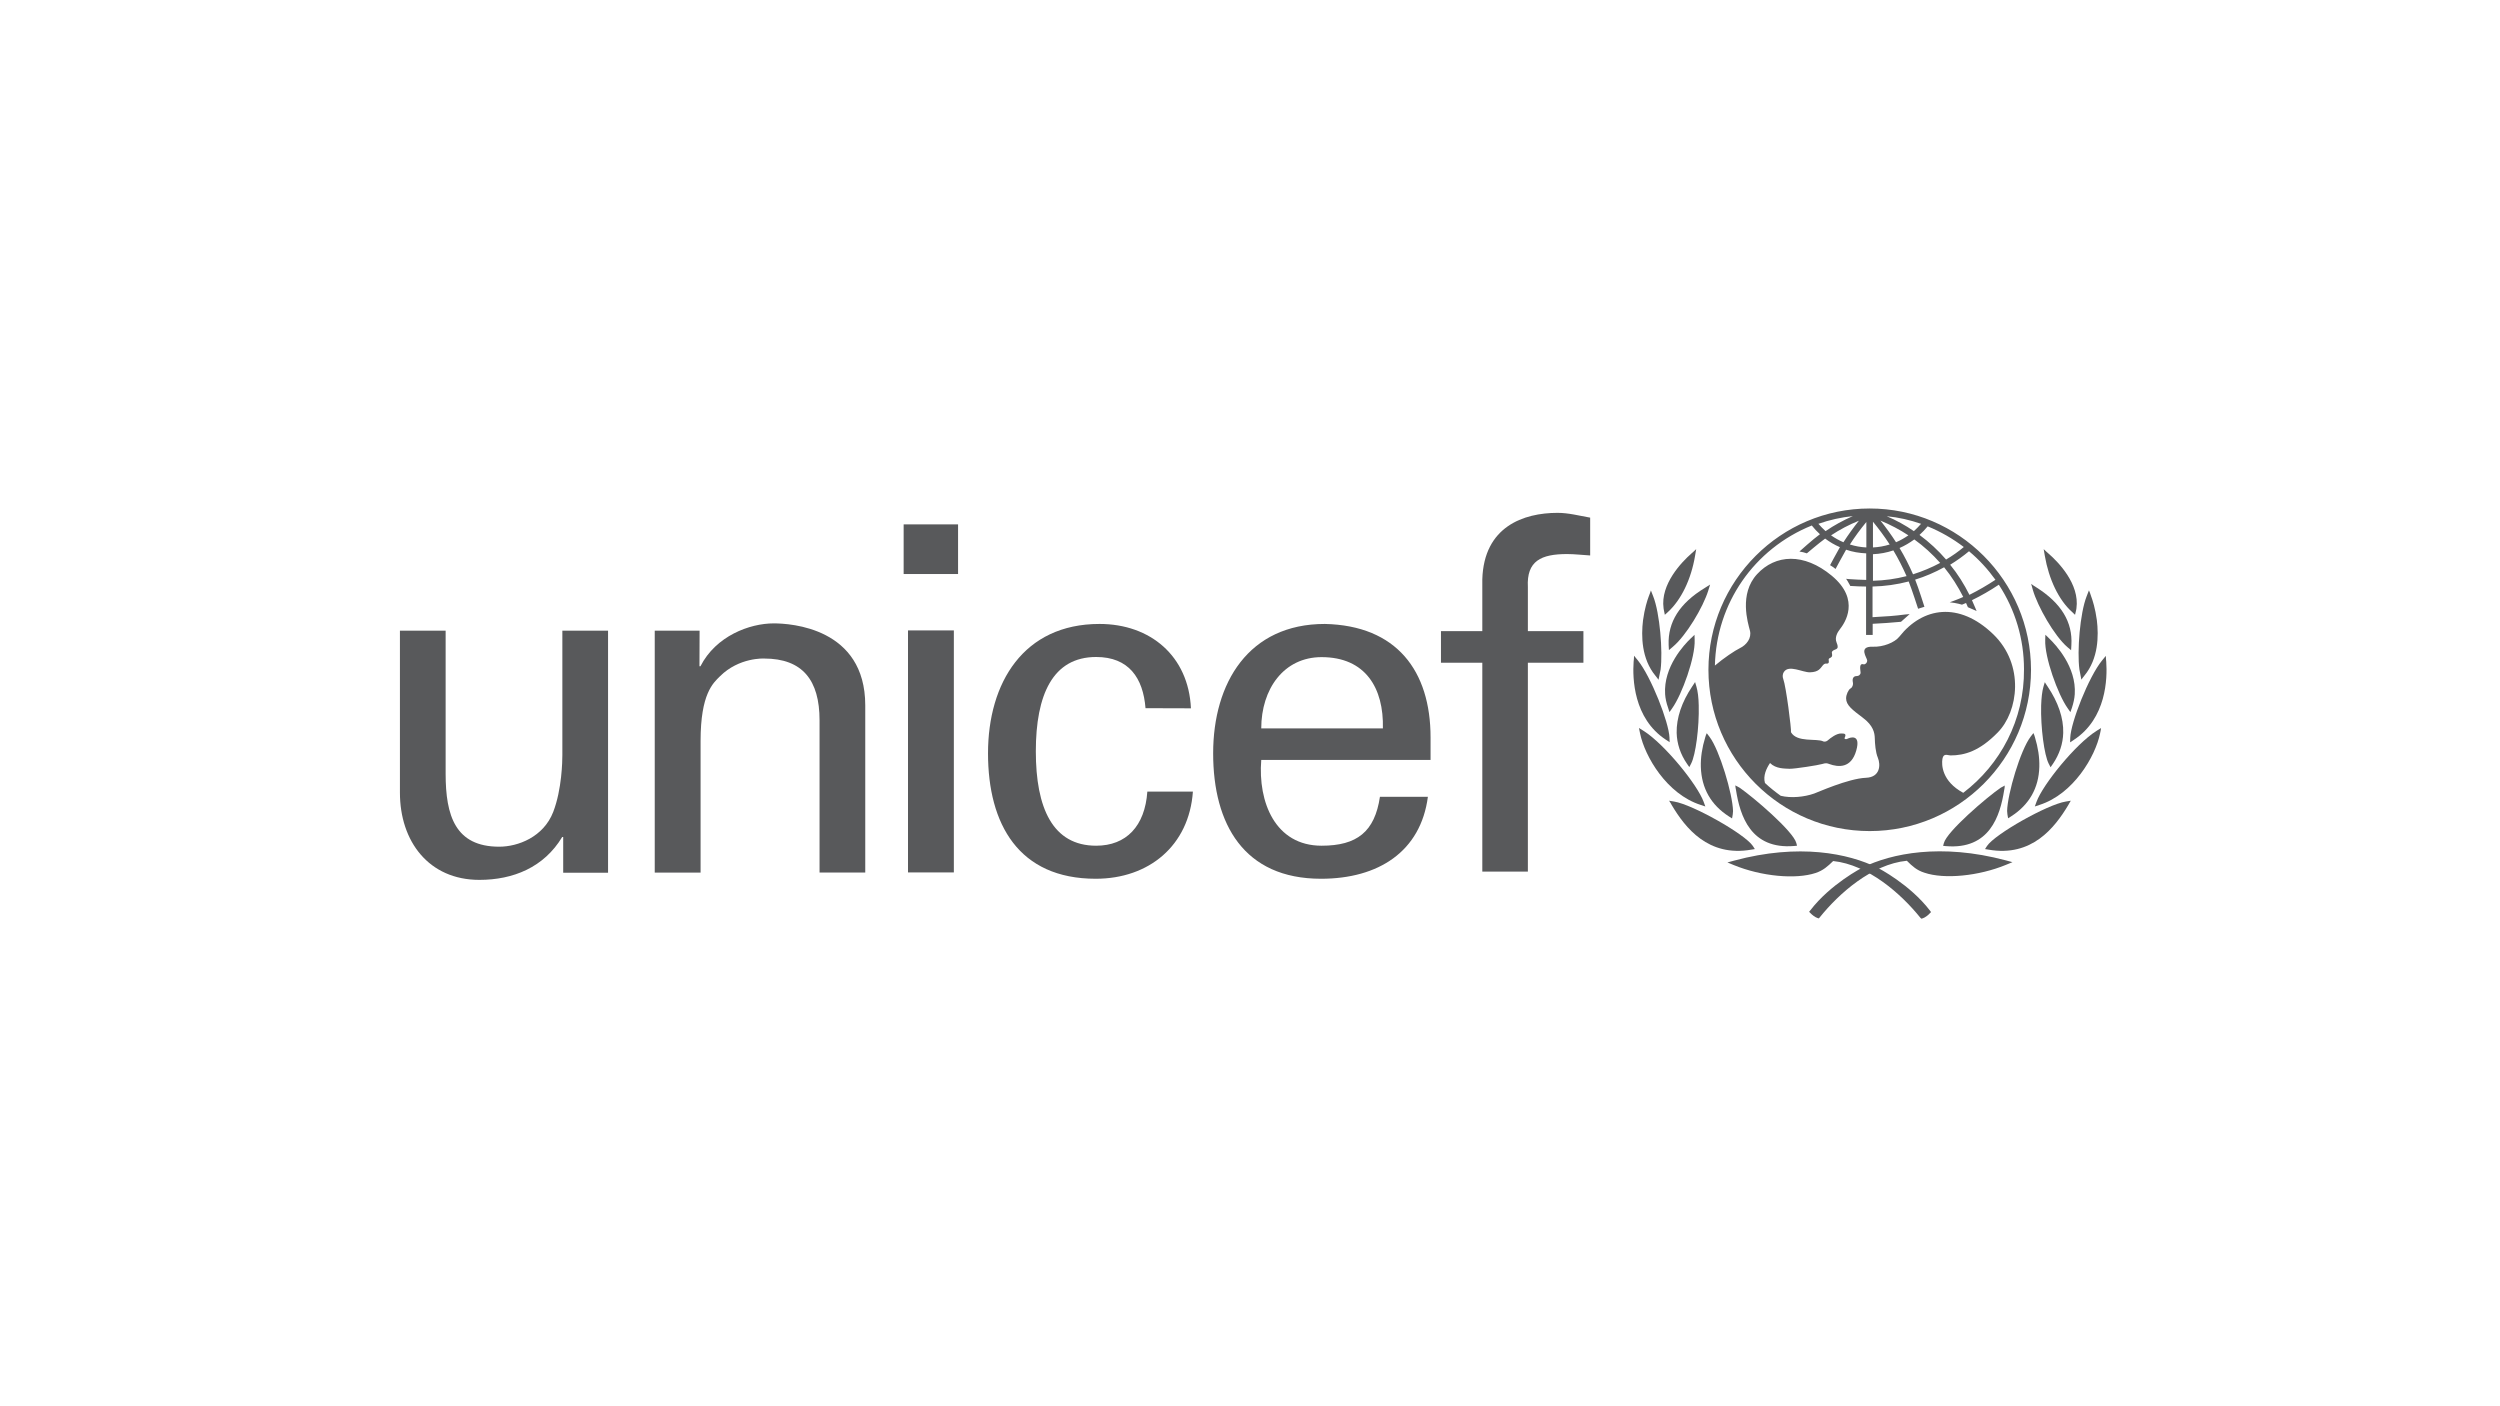 <?xml version="1.0" encoding="utf-8"?>
<!-- Generator: Adobe Illustrator 24.0.0, SVG Export Plug-In . SVG Version: 6.00 Build 0)  -->
<svg version="1.1" id="logoipsum" xmlns="http://www.w3.org/2000/svg" xmlns:xlink="http://www.w3.org/1999/xlink" x="0px" y="0px"
	 viewBox="0 0 177.78 100" style="enable-background:new 0 0 177.78 100;" xml:space="preserve">
<style type="text/css">
	.st0{fill:#58595B;}
</style>
<title>logoipsum-3</title>
<g>
	<path class="st0" d="M132.96,36.16c-6.33,0-11.47,5.15-11.47,11.47c0,6.33,5.14,11.47,11.47,11.47c6.32,0,11.47-5.14,11.47-11.47
		C144.42,41.31,139.28,36.16,132.96,36.16z M141.9,41.23c-0.59,0.39-1.21,0.75-1.85,1.07c-0.38-0.76-0.83-1.48-1.37-2.14
		c0.47-0.29,0.92-0.61,1.34-0.96C140.73,39.79,141.36,40.48,141.9,41.23z M137.08,37.43c0.91,0.37,1.78,0.87,2.57,1.47
		c-0.39,0.33-0.82,0.63-1.26,0.89c-0.56-0.65-1.2-1.24-1.89-1.75C136.71,37.85,136.9,37.65,137.08,37.43z M137.97,40.03
		c-0.62,0.33-1.27,0.6-1.93,0.81c-0.28-0.64-0.6-1.27-0.96-1.87c0.37-0.16,0.72-0.37,1.05-0.61
		C136.8,38.84,137.42,39.41,137.97,40.03z M136.61,37.25c-0.16,0.18-0.33,0.36-0.51,0.52c-0.61-0.42-1.25-0.77-1.93-1.06
		C135.02,36.79,135.83,36.98,136.61,37.25z M135.71,38.07c-0.28,0.19-0.57,0.36-0.88,0.49c-0.33-0.52-0.71-1.04-1.11-1.54
		C134.42,37.31,135.09,37.66,135.71,38.07z M133.19,37.1c0.42,0.51,0.82,1.05,1.19,1.62c-0.39,0.12-0.78,0.19-1.19,0.21
		C133.19,38.79,133.19,37.46,133.19,37.1z M133.19,39.41c0.49-0.02,0.98-0.11,1.45-0.27c0.35,0.58,0.66,1.2,0.94,1.83
		c-0.78,0.2-1.58,0.31-2.39,0.33C133.19,41.14,133.19,39.54,133.19,39.41z M132.72,37.12c0,0.36,0,1.66,0,1.81
		c-0.4-0.02-0.79-0.09-1.17-0.21C131.9,38.17,132.29,37.64,132.72,37.12z M131.09,38.56c-0.31-0.13-0.61-0.3-0.88-0.49
		c0.62-0.41,1.28-0.76,1.98-1.04C131.8,37.52,131.43,38.03,131.09,38.56z M131.76,36.7c-0.68,0.3-1.33,0.65-1.94,1.07
		c-0.18-0.16-0.35-0.34-0.51-0.52C130.1,36.97,130.92,36.79,131.76,36.7z M139.61,56.38c-1.53-0.83-1.55-2-1.48-2.42
		c0.08-0.43,0.38-0.24,0.57-0.24c1,0,2.06-0.3,3.36-1.63c1.47-1.49,1.93-4.82-0.32-6.99c-2.43-2.34-5.01-1.93-6.67,0.17
		c-0.34,0.43-1.17,0.75-1.89,0.72c-1.07-0.04-0.4,0.8-0.4,0.98s-0.16,0.3-0.26,0.27c-0.36-0.1-0.21,0.43-0.21,0.59
		s-0.15,0.24-0.23,0.24c-0.45,0-0.32,0.41-0.31,0.51c0.01,0.11-0.03,0.3-0.18,0.38c-0.14,0.08-0.31,0.43-0.31,0.7
		c0,0.49,0.45,0.82,1.19,1.38c0.75,0.56,0.84,1.08,0.85,1.46c0.01,0.38,0.05,0.99,0.22,1.39c0.2,0.49,0.18,1.38-0.85,1.42
		c-1.26,0.05-3.49,1.06-3.68,1.12c-0.71,0.25-1.65,0.34-2.38,0.16c-0.39-0.28-0.77-0.58-1.12-0.91c-0.15-0.51,0.11-1.05,0.36-1.42
		c0.42,0.42,1.04,0.39,1.39,0.41c0.35,0.01,2.07-0.26,2.32-0.34s0.35-0.06,0.5,0c0.66,0.24,1.56,0.31,1.92-0.95
		c0.36-1.26-0.5-0.91-0.61-0.85s-0.26,0.04-0.21-0.07c0.16-0.32-0.08-0.29-0.22-0.3c-0.35-0.03-0.81,0.34-0.96,0.47
		c-0.15,0.14-0.3,0.12-0.35,0.09c-0.47-0.23-1.86,0.1-2.29-0.65c0.04-0.2-0.35-3.26-0.55-3.79c-0.04-0.11-0.08-0.3,0.05-0.5
		c0.35-0.53,1.32,0.04,1.85,0.03c0.63-0.02,0.73-0.28,0.91-0.49c0.17-0.21,0.29-0.09,0.38-0.15c0.11-0.08,0.01-0.23,0.05-0.31
		c0.04-0.08,0.09-0.04,0.19-0.14c0.11-0.1-0.01-0.3,0.04-0.38c0.16-0.24,0.58-0.05,0.32-0.66c-0.14-0.34,0.05-0.7,0.25-0.95
		c0.31-0.4,1.49-2.06-0.59-3.79c-1.99-1.65-4.01-1.52-5.31-0.11c-1.3,1.41-0.65,3.47-0.51,4.01c0.14,0.54-0.25,1.03-0.71,1.25
		c-0.35,0.17-1.16,0.71-1.78,1.24c0.1-4.42,2.78-8.3,6.89-9.96c0.17,0.22,0.37,0.43,0.58,0.62c-0.46,0.33-1.46,1.23-1.46,1.23
		s0.14,0.02,0.26,0.05c0.09,0.02,0.27,0.08,0.27,0.08s0.88-0.75,1.3-1.05c0.32,0.24,0.67,0.45,1.05,0.61
		c-0.2,0.34-0.7,1.28-0.7,1.28s0.12,0.07,0.22,0.14s0.17,0.13,0.17,0.13s0.55-1.03,0.75-1.37c0.46,0.16,0.94,0.24,1.43,0.26
		c0,0.14,0,1.73,0,1.89c-0.27-0.01-0.96-0.03-1.25-0.06l-0.18-0.02l0.1,0.15c0.07,0.11,0.13,0.22,0.18,0.32l0.02,0.04h0.05
		c0.2,0.02,0.83,0.04,1.07,0.04c0,0.15,0,3.44,0,3.44h0.47c0,0,0-0.66,0-0.79c0.7-0.03,1.28-0.08,1.98-0.14h0.03l0.62-0.55
		l-0.34,0.03c-0.74,0.1-1.39,0.14-1.99,0.17c0,0-0.2,0.01-0.31,0.02c0-0.16,0-2.04,0-2.18c0.86-0.02,1.73-0.14,2.57-0.36
		c0.23,0.57,0.67,1.94,0.67,1.94l0.45-0.14c0,0-0.43-1.37-0.66-1.93c0.71-0.22,1.41-0.52,2.06-0.88c0.53,0.65,0.98,1.36,1.36,2.11
		c-0.34,0.16-0.96,0.38-0.96,0.38c0.5,0.05,0.87,0.17,0.87,0.17s0.17-0.07,0.29-0.12c0.04,0.1,0.13,0.3,0.13,0.3l0.62,0.27
		l-0.07-0.17c0,0-0.21-0.49-0.26-0.6c0.66-0.32,1.3-0.69,1.91-1.1c1.17,1.79,1.79,3.86,1.79,6.01
		C143.96,51.2,142.25,54.37,139.61,56.38z"/>
	<g>
		<path class="st0" d="M120.45,39.21l-0.18,0.16c-0.67,0.59-2.21,2.17-1.97,3.89l0.02,0.12l0.07,0.34l0.22-0.2
			c0.94-0.86,1.65-2.32,1.93-4l0.08-0.47L120.45,39.21z"/>
		<path class="st0" d="M117.33,42.19l-0.08,0.21c-0.11,0.29-0.3,0.89-0.41,1.7c-0.14,1.14-0.11,2.75,0.88,3.95l0.11,0.14l0.11,0.15
			l0.15-0.73c0.16-1.29-0.05-4-0.53-5.21l-0.16-0.41L117.33,42.19z"/>
		<path class="st0" d="M116.19,46.85l-0.02,0.21c-0.08,1.16-0.02,4.02,2.29,5.54l0.27,0.18l-0.01-0.33
			c-0.04-1.08-1.31-4.33-2.25-5.49l-0.27-0.33L116.19,46.85z"/>
		<path class="st0" d="M116.59,51.97l0.04,0.19c0.34,1.64,1.9,4.31,4.31,5.08l0.33,0.11l-0.12-0.33c-0.45-1.23-2.77-4.09-4.26-5.04
			l-0.34-0.21L116.59,51.97z"/>
		<path class="st0" d="M121.42,41.69l-0.19,0.12c-1.79,1.09-2.63,2.42-2.57,4.05l0.02,0.37l0.26-0.22c0.97-0.8,2.18-2.85,2.54-4.02
			l0.13-0.42L121.42,41.69z"/>
		<path class="st0" d="M120.37,45.27l-0.14,0.13c-0.46,0.44-1.95,2.02-1.82,3.97c0.02,0.3,0.09,0.62,0.21,0.96l0.1,0.31l0.19-0.27
			c0.71-1,1.65-3.63,1.6-4.86l-0.01-0.37L120.37,45.27z"/>
		<path class="st0" d="M120.44,48.66l-0.1,0.15c-0.75,1.11-1.13,2.25-1.11,3.3c0.02,0.78,0.27,1.53,0.74,2.21l0.16,0.23l0.13-0.25
			c0.32-0.61,0.58-2.58,0.54-4.14c-0.01-0.55-0.07-1.01-0.16-1.32l-0.1-0.34L120.44,48.66z"/>
		<path class="st0" d="M121.31,52.28l-0.05,0.16c-0.22,0.72-0.33,1.43-0.31,2.1c0.05,1.52,0.72,2.7,2,3.52l0.22,0.14l0.05-0.29
			l0.02-0.23c-0.03-1.23-0.96-4.33-1.67-5.28l-0.2-0.26L121.31,52.28z"/>
		<path class="st0" d="M118.79,57.09l0.09,0.16c0.96,1.62,2.6,3.71,5.66,3.17l0.25-0.04l-0.14-0.22c-0.57-0.85-4.29-2.95-5.6-3.16
			l-0.36-0.06L118.79,57.09z M119.01,57.07L119.01,57.07L119.01,57.07z"/>
		<path class="st0" d="M123.32,61.2L123.32,61.2l-0.48,0.13l0.46,0.19c1.95,0.8,4.39,1.03,5.81,0.56c0.54-0.18,0.86-0.47,1.25-0.85
			c2.49,0.26,4.83,2.33,6.19,4.02l0.08,0.08l0.11-0.03c0.15-0.05,0.39-0.23,0.48-0.34l0.1-0.1l-0.08-0.11
			c-1.42-1.85-3.64-3.01-3.74-3.05C131.47,60.7,127.94,59.95,123.32,61.2z"/>
		<path class="st0" d="M123.42,56.02l0.03,0.16c0.29,1.83,1.04,4.24,4.14,3.98l0.2-0.02l-0.05-0.19c-0.21-0.83-3.05-3.26-4.04-3.94
			l-0.3-0.16L123.42,56.02z"/>
	</g>
	<g>
		<path class="st0" d="M145.33,39.05l0.08,0.47c0.29,1.68,0.99,3.15,1.94,4l0.21,0.2l0.08-0.34l0.02-0.12
			c0.24-1.73-1.3-3.3-1.98-3.89l-0.18-0.16L145.33,39.05z"/>
		<path class="st0" d="M148.55,41.98l-0.16,0.41c-0.48,1.21-0.69,3.92-0.52,5.21l0.14,0.73l0.11-0.15l0.11-0.14
			c0.99-1.2,1.02-2.81,0.88-3.95c-0.11-0.81-0.3-1.41-0.41-1.7l-0.07-0.21L148.55,41.98z"/>
		<path class="st0" d="M149.75,46.64l-0.27,0.33c-0.95,1.16-2.22,4.4-2.26,5.49l-0.01,0.33l0.27-0.18c2.32-1.52,2.38-4.38,2.3-5.54
			l-0.02-0.21L149.75,46.64z"/>
		<path class="st0" d="M149.41,51.77l-0.33,0.21c-1.49,0.94-3.81,3.81-4.26,5.04l-0.12,0.33l0.33-0.11
			c2.41-0.77,3.97-3.44,4.31-5.08l0.04-0.19L149.41,51.77z"/>
		<path class="st0" d="M144.44,41.52l0.12,0.43c0.34,1.17,1.51,3.25,2.46,4.07l0.26,0.22l0.02-0.37c0.1-1.63-0.72-2.98-2.49-4.1
			l-0.19-0.12L144.44,41.52z"/>
		<path class="st0" d="M145.45,45.14l-0.01,0.37c-0.05,1.22,0.89,3.86,1.6,4.86l0.19,0.27l0.11-0.31c0.11-0.34,0.18-0.66,0.2-0.96
			c0.13-1.95-1.36-3.53-1.82-3.97l-0.13-0.13L145.45,45.14z"/>
		<path class="st0" d="M145.41,48.51l-0.1,0.34c-0.09,0.31-0.14,0.77-0.16,1.32c-0.04,1.56,0.22,3.53,0.54,4.14l0.13,0.25l0.16-0.23
			c0.47-0.69,0.72-1.44,0.74-2.21c0.03-1.05-0.36-2.19-1.11-3.3l-0.1-0.15L145.41,48.51z"/>
		<path class="st0" d="M144.6,52.13l-0.2,0.26c-0.72,0.95-1.64,4.05-1.67,5.28l0.02,0.23l0.05,0.29l0.22-0.14
			c1.28-0.82,1.96-2.01,2-3.52c0.02-0.67-0.09-1.37-0.31-2.1l-0.05-0.16L144.6,52.13z"/>
		<path class="st0" d="M147.26,56.94L146.9,57c-1.31,0.21-5.03,2.31-5.6,3.16l-0.14,0.22l0.25,0.04c3.07,0.54,4.7-1.55,5.67-3.17
			l0.09-0.16L147.26,56.94z M146.95,57.07L146.95,57.07L146.95,57.07z"/>
		<path class="st0" d="M132.48,61.68c-0.1,0.04-2.32,1.2-3.74,3.05l-0.09,0.11l0.1,0.1c0.1,0.11,0.33,0.29,0.49,0.34l0.1,0.03
			l0.07-0.08c1.36-1.69,3.69-3.77,6.19-4.02c0.39,0.39,0.71,0.68,1.25,0.85c1.41,0.48,3.86,0.24,5.8-0.56l0.46-0.19l-0.48-0.13l0,0
			C138.01,59.95,134.48,60.7,132.48,61.68z"/>
		<path class="st0" d="M142.56,55.86l-0.29,0.16c-0.99,0.68-3.83,3.11-4.04,3.94l-0.05,0.19l0.2,0.02c3.1,0.26,3.85-2.14,4.14-3.98
			l0.03-0.16L142.56,55.86z"/>
	</g>
	<path class="st0" d="M64.26,37.29h3.87v3.53h-3.87V37.29z M64.57,62.04V44.83h3.26v17.21H64.57z"/>
	<path class="st0" d="M39.98,44.85h3.26v17.21h-3.19v-2.54h-0.07c-1.3,2.16-3.49,3.05-5.89,3.05c-3.6,0-5.65-2.74-5.65-6.2V44.85
		h3.25v10.18c0,2.98,0.69,5.18,3.81,5.18c1.34,0,3.15-0.69,3.84-2.47c0.62-1.61,0.65-3.64,0.65-4.04v-8.85H39.98z"/>
	<path class="st0" d="M49.74,47.38h0.07c1.1-2.16,3.5-3.05,5.21-3.05c1.2,0,6.51,0.31,6.51,5.83v11.89h-3.25V51.22
		c0-2.84-1.2-4.39-3.94-4.39c0,0-1.78-0.1-3.15,1.27c-0.48,0.48-1.37,1.23-1.37,4.59v9.36h-3.26v-17.2h3.19L49.74,47.38L49.74,47.38
		z"/>
	<path class="st0" d="M81.46,50.36c-0.17-2.15-1.19-3.64-3.51-3.64c-3.09,0-4.29,2.69-4.29,6.71s1.19,6.71,4.29,6.71
		c2.14,0,3.47-1.39,3.64-3.85h3.24c-0.27,3.85-3.13,6.2-6.91,6.2c-5.48,0-7.66-3.88-7.66-8.92c0-5.01,2.52-9.2,7.93-9.2
		c3.61,0,6.33,2.28,6.5,6L81.46,50.36L81.46,50.36z"/>
	<path class="st0" d="M89.69,54.04c-0.24,3,0.99,6.1,4.29,6.1c2.52,0,3.78-0.99,4.15-3.48h3.41c-0.51,3.89-3.51,5.83-7.6,5.83
		c-5.48,0-7.67-3.88-7.67-8.92c0-5.01,2.52-9.2,7.94-9.2c5.11,0.11,7.52,3.34,7.52,8.07v1.6C101.73,54.04,89.69,54.04,89.69,54.04z
		 M98.34,51.8c0.07-2.86-1.23-5.07-4.36-5.07c-2.69,0-4.29,2.27-4.29,5.07H98.34z"/>
	<path class="st0" d="M105.41,61.98V47.13h-2.94v-2.25h2.94V41.2c0.11-3.75,2.93-4.73,5.35-4.73c0.78,0,1.53,0.2,2.32,0.34v2.69
		c-0.55-0.03-1.09-0.1-1.64-0.1c-1.84,0-2.89,0.48-2.79,2.35v3.13h3.95v2.25h-3.95v14.85C108.65,61.98,105.41,61.98,105.41,61.98z"
		/>
</g>
</svg>
